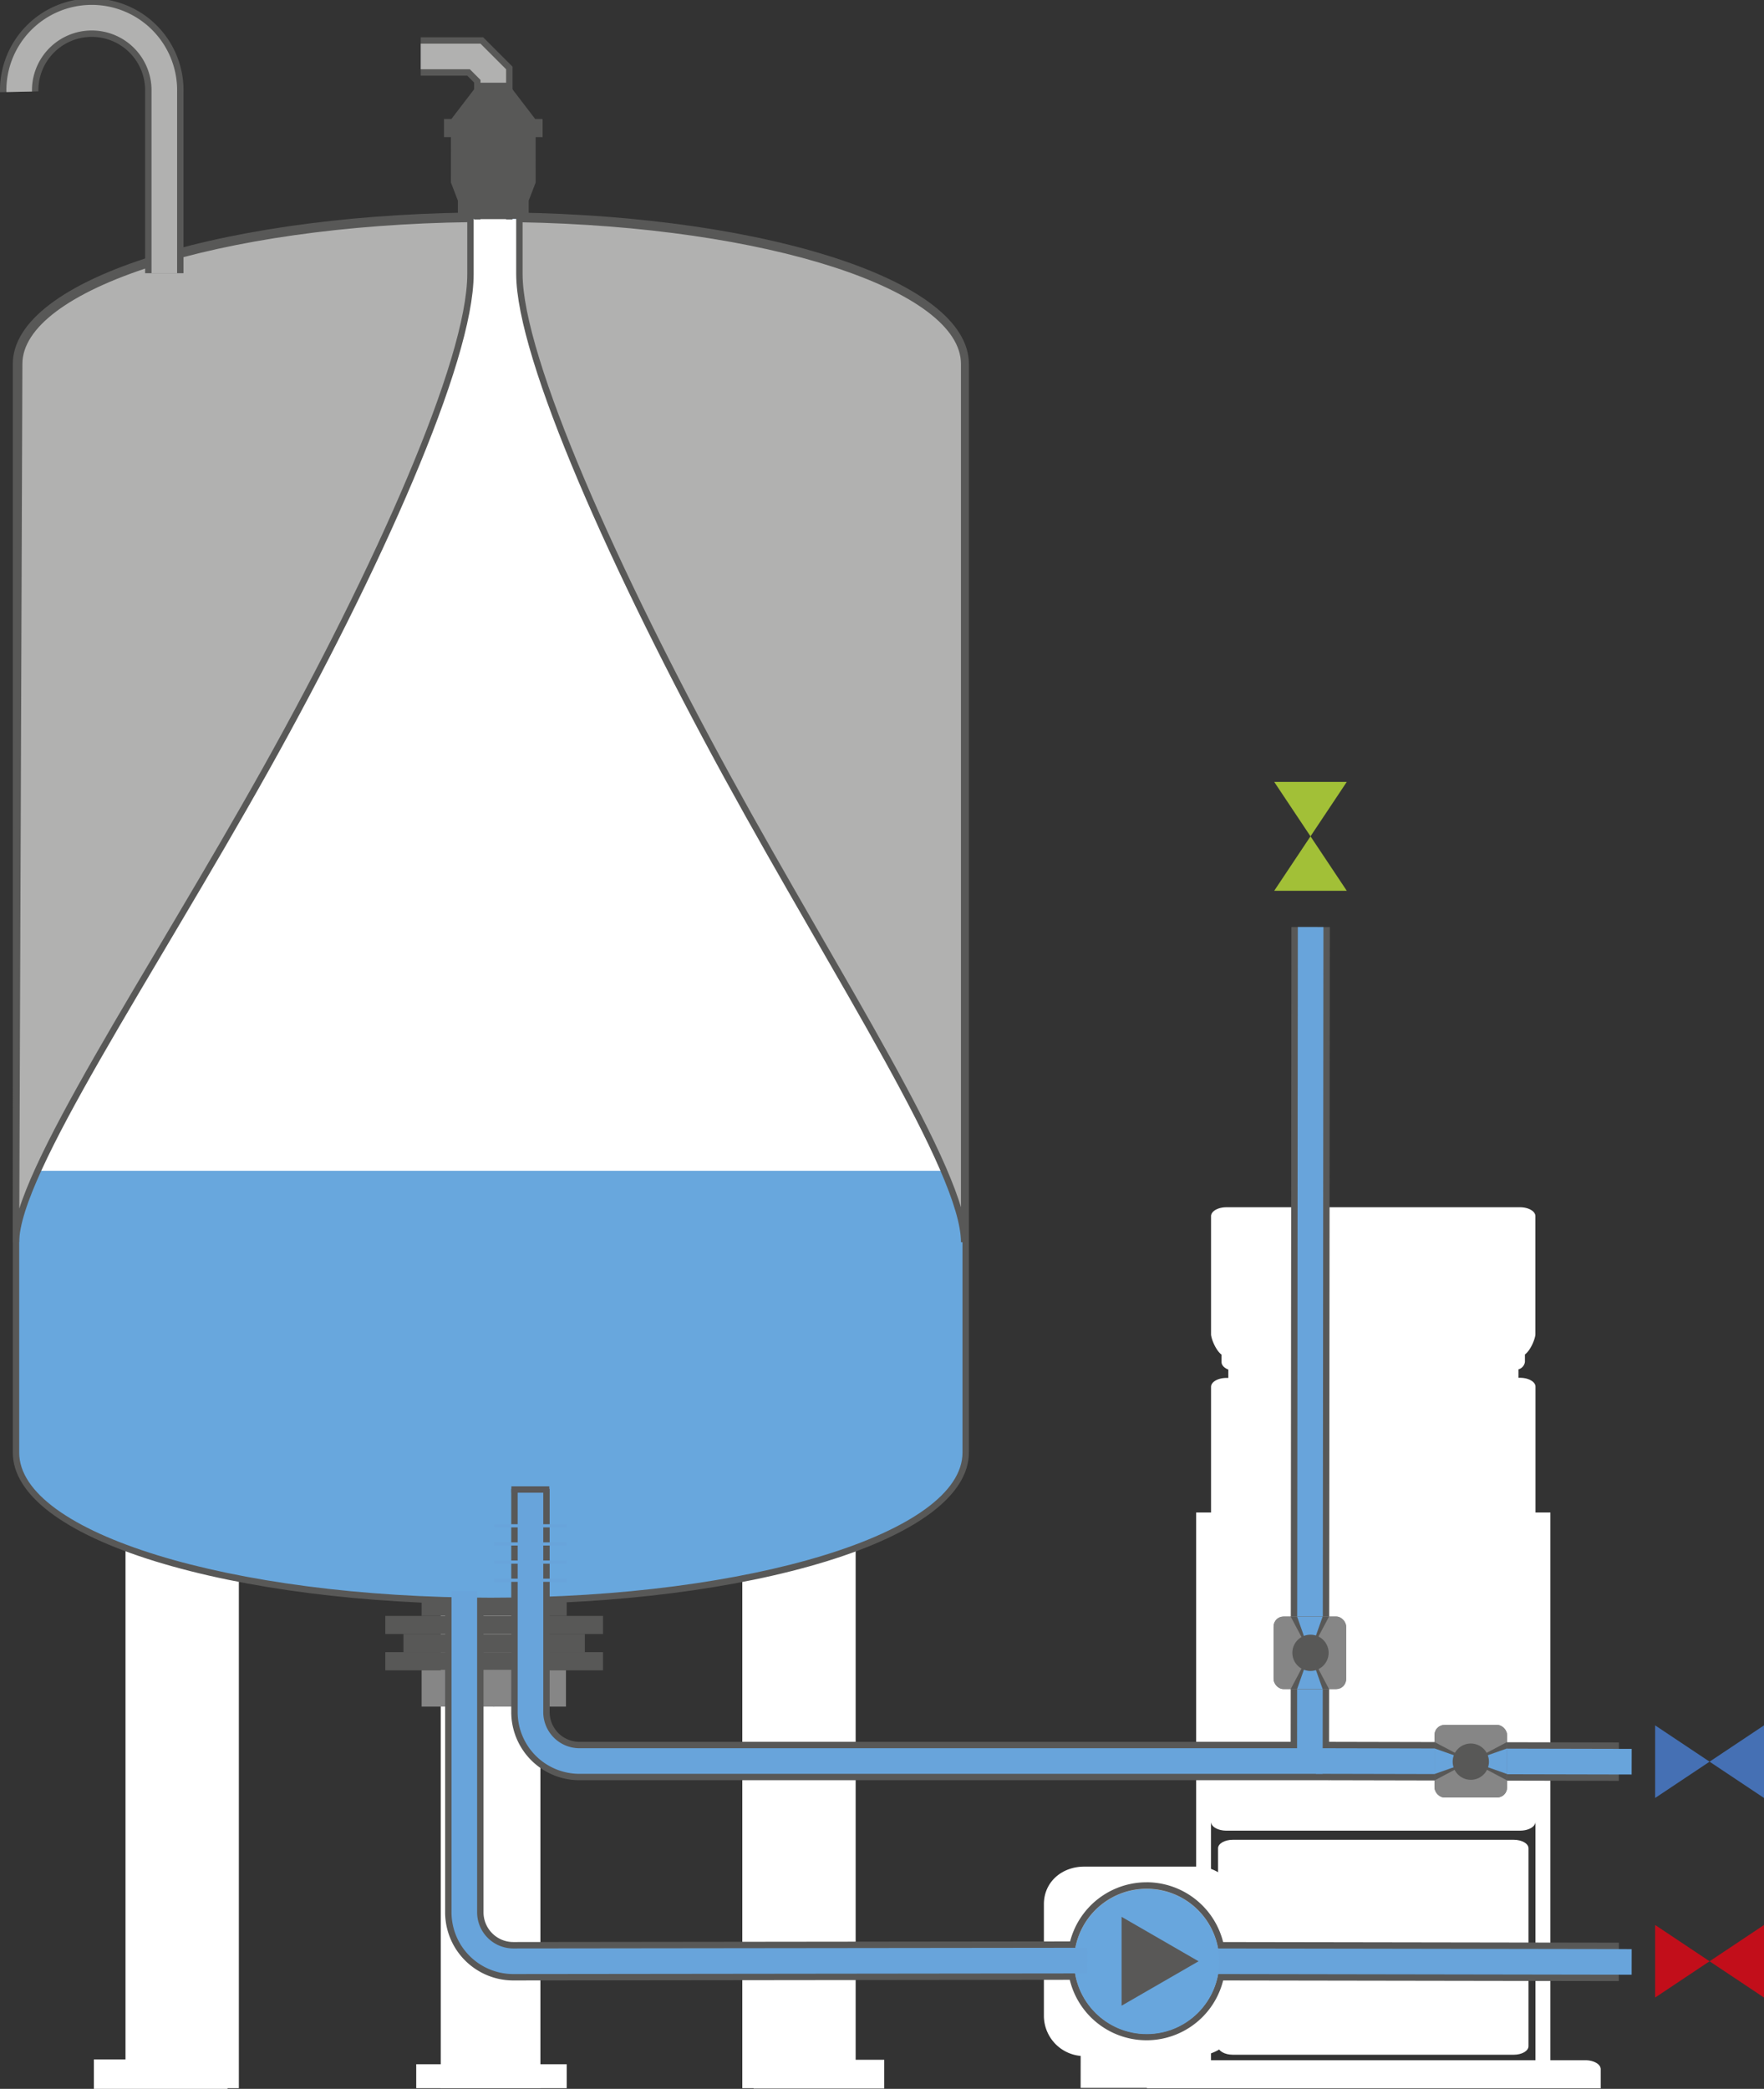 <svg xmlns="http://www.w3.org/2000/svg" xmlns:xlink="http://www.w3.org/1999/xlink" viewBox="0 0 551.29 652.68"><rect x="0" y="0" width="551.29" height="652.68" fill="#333333" stroke="none"/><defs><style>.cls-1{isolation:isolate;}.cls-2{fill:#fff;}.cls-3{fill:#585857;}.cls-4{fill:#68a7dd;}.cls-5{fill:#868686;}.cls-6,.cls-7,.cls-8{mix-blend-mode:multiply;}.cls-6{fill:url(#Unbenannter_Verlauf_8);}.cls-7{fill:url(#Unbenannter_Verlauf_8-2);}.cls-8{fill:url(#Unbenannter_Verlauf_8-3);}.cls-9{fill:#b1b1b0;}.cls-12,.cls-9{stroke:#585857;}.cls-12,.cls-13,.cls-14,.cls-16,.cls-17,.cls-18,.cls-9{stroke-miterlimit:10;}.cls-16,.cls-9{stroke-width:2px;}.cls-10{fill:#b0b0b0;}.cls-11{fill:#595857;}.cls-12,.cls-13,.cls-14,.cls-16,.cls-18,.cls-23{fill:none;}.cls-12{stroke-width:12px;}.cls-13,.cls-14,.cls-17{stroke:#68a4db;}.cls-13,.cls-14,.cls-18{stroke-width:8px;}.cls-14{stroke-linecap:square;}.cls-15{fill:#68a6dd;}.cls-16{stroke:#595859;}.cls-17{fill:#c9c9c9;}.cls-18{stroke:#b1b1b0;}.cls-19{fill:#a2c037;}.cls-20{fill:#c20e1a;}.cls-21{fill:#4570b4;}.cls-22{fill:#68a4db;}</style><linearGradient id="Unbenannter_Verlauf_8" x1="-5845.68" y1="-3346.68" x2="-5859.16" y2="-3369.56" gradientTransform="translate(-2993.68 6475.29) rotate(90)" gradientUnits="userSpaceOnUse"><stop offset="0" stop-opacity="0.5"/><stop offset="1" stop-opacity="0"/></linearGradient><linearGradient id="Unbenannter_Verlauf_8-2" x1="-5876.05" y1="-3340.09" x2="-5848.84" y2="-3340.09" xlink:href="#Unbenannter_Verlauf_8"/><linearGradient id="Unbenannter_Verlauf_8-3" x1="-5866.07" y1="-3369.21" x2="-5879.37" y2="-3346.33" xlink:href="#Unbenannter_Verlauf_8"/></defs><title>Element 1</title><g class="cls-1"><g id="Ebene_2" data-name="Ebene 2"><g id="Motor"><rect class="cls-2" x="39.22" y="465.41" width="35.43" height="187.06"/><rect class="cls-2" x="137.74" y="465.41" width="31.15" height="187.06"/><rect class="cls-2" x="231.98" y="465.41" width="35.43" height="187.06"/><rect class="cls-2" x="29.34" y="643.49" width="41.77" height="9.19"/><rect class="cls-2" x="130.08" y="644.99" width="47.03" height="7.48"/><rect class="cls-2" x="235.52" y="643.6" width="40.82" height="8.98"/><rect class="cls-3" x="120.42" y="504.9" width="68.03" height="5.67"/><rect class="cls-3" x="131.76" y="499.23" width="45.35" height="5.67"/><rect class="cls-3" x="126.09" y="510.57" width="56.69" height="5.67"/><rect class="cls-3" x="120.42" y="516.24" width="68.03" height="5.67"/><path class="cls-4" d="M153.4,500.23c-39.47,0-76.59-4.73-104.52-13.33C20.58,478.19,5,466.46,5,453.87V113.72c0-12.59,15.58-24.32,43.88-33C76.81,72.1,113.93,67.36,153.4,67.36S230,72.1,257.92,80.69c28.3,8.71,43.88,20.44,43.88,33V453.87c0,12.59-15.58,24.32-43.88,33C230,495.5,192.87,500.23,153.4,500.23Z"/><path class="cls-3" d="M153.4,68.36c81.41,0,147.4,20.31,147.4,45.35V453.87c0,25-66,45.35-147.4,45.35S6,478.92,6,453.87V113.72c0-25,66-45.35,147.4-45.35m0-2c-39.57,0-76.79,4.75-104.82,13.37C19.83,88.58,4,100.65,4,113.72V453.87c0,13.07,15.83,25.14,44.58,34,28,8.62,65.25,13.37,104.82,13.37s76.79-4.75,104.82-13.37c28.75-8.85,44.58-20.91,44.58-34V113.72c0-13.07-15.83-25.14-44.58-34-28-8.62-65.25-13.37-104.82-13.37Z"/><rect class="cls-5" x="154.2" y="521.91" width="22.68" height="11.34"/><rect class="cls-5" x="131.76" y="521.91" width="22.68" height="11.34"/><path class="cls-2" d="M373.45,642.44H338.86a12.62,12.62,0,0,1-12.62-12.62V595c0-7,5.65-11.76,12.62-11.76l35.4,0a12.61,12.61,0,0,1,12.61,12.61v34.79C386.88,637.61,380.41,642.44,373.45,642.44Z"/><path class="cls-2" d="M495.46,643.74H484.53V472.6h-4.65V433.29c0-1.53-2.15-2.78-4.8-2.78h-.51v-2.65a2.77,2.77,0,0,0,2-2.32v-2.31c1.91-1.44,3.28-5.14,3.28-6.37V380c0-1.53-2.15-2.78-4.8-2.78H383.28c-2.65,0-4.8,1.24-4.8,2.78v36.9c0,1.23,1.38,4.93,3.28,6.37v2.31c0,1,.85,1.86,2.12,2.35v2.62h-.6c-2.65,0-4.8,1.24-4.8,2.78V472.6h-4.65V643.74H363.25c-2.65,0-4.8,1.24-4.8,2.78v6H500.26v-6C500.26,645,498.12,643.74,495.46,643.74Zm-117,0V569.22c0,1.53,2.15,2.78,4.8,2.78h91.81c2.65,0,4.8-1.24,4.8-2.78v74.52Z"/><path class="cls-2" d="M473.1,574.86H385.26c-2.54,0-4.59,1.19-4.59,2.66v61.84c0,1.47,2.06,2.66,4.59,2.66H473.1c2.54,0,4.59-1.19,4.59-2.66V577.52C477.7,576.05,475.64,574.86,473.1,574.86Z"/><polygon class="cls-2" points="377.18 641.5 337.73 641.49 337.72 652.39 377.17 652.39 377.18 641.5"/><path class="cls-6" d="M358.2,628.55A15.71,15.71,0,0,0,373.92,613L350.5,626.54A15.65,15.65,0,0,0,358.2,628.55Z"/><path class="cls-7" d="M342.48,612.84a15.7,15.7,0,0,0,7.86,13.6V599.24A15.7,15.7,0,0,0,342.48,612.84Z"/><path class="cls-8" d="M358.2,597.13a15.65,15.65,0,0,0-7.7,2l23.41,13.51A15.71,15.71,0,0,0,358.2,597.13Z"/><polygon class="cls-2" points="301.31 187.55 256.69 187.55 162.32 68.44 147.07 68.41 51.35 187.55 5.05 187.55 5.05 365.84 301.31 365.84 301.31 187.55"/><path class="cls-9" d="M162.32,68.44c77.5,1.34,139,21.1,139,45.28V388.14c0-22.22-39.4-82.24-74-145.42-34.92-63.82-65-130.82-65-157.15ZM5,388.14c0-21.42,42-83.26,78.18-148,34.77-62.21,63.85-127.3,63.85-154.52V68.41C68.6,69.43,6,89.32,6,113.72Z"/><path class="cls-10" d="M358.36,636.49A23.68,23.68,0,1,1,382,612.81,23.7,23.7,0,0,1,358.36,636.49Z"/><path class="cls-11" d="M358.36,590.14a22.68,22.68,0,1,1-22.68,22.68,22.68,22.68,0,0,1,22.68-22.68m0-2A24.68,24.68,0,1,0,383,612.81a24.7,24.7,0,0,0-24.68-24.68Z"/><path class="cls-12" d="M165.78,465.21v69.73a15.31,15.31,0,0,0,15.31,15.31H409.36l.24-260.59"/><path class="cls-13" d="M165.78,465.21v69.73a15.31,15.31,0,0,0,15.31,15.31H409.36l.24-260.59"/><line class="cls-12" x1="505.93" y1="550.45" x2="415.23" y2="550.25"/><line class="cls-14" x1="505.93" y1="550.45" x2="415.23" y2="550.25"/><line class="cls-12" x1="505.93" y1="613.01" x2="381.21" y2="612.81"/><line class="cls-14" x1="505.93" y1="613.01" x2="381.21" y2="612.81"/><circle class="cls-15" cx="358.36" cy="612.9" r="22.68"/><line class="cls-16" x1="159.82" y1="465.41" x2="171.67" y2="465.41"/><line class="cls-17" x1="154.4" y1="476.75" x2="177.08" y2="476.75"/><line class="cls-17" x1="154.4" y1="482.42" x2="177.08" y2="482.42"/><line class="cls-17" x1="154.4" y1="488.09" x2="177.08" y2="488.09"/><line class="cls-17" x1="154.4" y1="493.76" x2="177.08" y2="493.76"/><path class="cls-12" d="M51.35,85.37V28.68A22.68,22.68,0,1,0,6,28.68"/><path class="cls-18" d="M51.35,85.37V28.68A22.68,22.68,0,1,0,6,28.68"/><polyline class="cls-12" points="154.17 68.56 154.17 23.31 148.5 17.64 131.49 17.64"/><polyline class="cls-18" points="154.17 68.56 154.17 23.31 148.5 17.64 131.49 17.64"/><polygon class="cls-3" points="154.17 68.36 165.23 68.36 165.23 62.69 167.41 57.02 167.4 45.69 167.4 42.85 169.57 42.85 169.57 37.18 167.26 37.18 158.58 25.84 154.17 25.84 149.75 25.84 141.07 37.18 138.76 37.18 138.76 42.85 140.93 42.85 140.93 45.69 140.92 57.02 143.1 62.69 143.1 68.36 154.17 68.36"/><path class="cls-12" d="M145.11,501.12V597.5a15.31,15.31,0,0,0,15.31,15.31l175.43-.2"/><path class="cls-14" d="M145.11,501.12V597.5a15.31,15.31,0,0,0,15.31,15.31l175.43-.2"/><polygon class="cls-19" points="398.22 278.33 409.56 261.32 420.9 278.33 398.22 278.33"/><polygon class="cls-19" points="420.9 244.31 409.56 261.32 398.22 244.31 420.9 244.31"/><polygon class="cls-20" points="517.27 601.48 534.28 612.82 517.27 624.15 517.27 601.48"/><polygon class="cls-20" points="551.29 624.15 534.28 612.82 551.29 601.48 551.29 624.15"/><polygon class="cls-21" points="517.27 539.11 534.28 550.45 517.27 561.79 517.27 539.11"/><polygon class="cls-21" points="551.29 561.79 534.28 550.45 551.29 539.11 551.29 561.79"/><rect class="cls-5" x="448.32" y="538.97" width="22.68" height="22.68" rx="3.12" ry="3.12"/><line class="cls-12" x1="471" y1="550.31" x2="459.66" y2="550.31"/><line class="cls-13" x1="471" y1="550.31" x2="459.66" y2="550.31"/><line class="cls-12" x1="448.32" y1="550.31" x2="459.66" y2="550.31"/><line class="cls-13" x1="448.32" y1="550.31" x2="459.66" y2="550.31"/><rect class="cls-5" x="398.02" y="505.1" width="22.68" height="22.68" rx="3.12" ry="3.12"/><line class="cls-12" x1="409.36" y1="505.1" x2="409.36" y2="516.44"/><line class="cls-13" x1="409.36" y1="505.1" x2="409.36" y2="516.44"/><line class="cls-12" x1="409.36" y1="527.78" x2="409.36" y2="516.44"/><line class="cls-13" x1="409.36" y1="527.78" x2="409.36" y2="516.44"/><rect class="cls-5" x="448.32" y="538.97" width="22.68" height="22.68" rx="3.12" ry="3.12"/><polygon class="cls-3" points="471 556.31 459.66 550.31 471 544.31 471 556.31"/><polygon class="cls-22" points="471 554.31 459.66 550.31 471 546.31 471 554.31"/><polygon class="cls-3" points="448.32 544.31 459.66 550.31 448.32 556.31 448.32 544.31"/><polygon class="cls-22" points="448.32 546.31 459.66 550.31 448.32 554.31 448.32 546.31"/><rect class="cls-5" x="398.02" y="505.1" width="22.68" height="22.68" rx="3.12" ry="3.12"/><polygon class="cls-3" points="415.36 505.1 409.36 516.44 403.36 505.1 415.36 505.1"/><polygon class="cls-22" points="413.36 505.1 409.36 516.44 405.36 505.1 413.36 505.1"/><polygon class="cls-3" points="403.36 527.78 409.36 516.44 415.36 527.78 403.36 527.78"/><polygon class="cls-22" points="405.36 527.78 409.36 516.44 413.36 527.78 405.36 527.78"/><circle class="cls-3" cx="459.66" cy="550.45" r="5.67"/><circle class="cls-3" cx="409.56" cy="516.44" r="5.67"/><circle class="cls-23" cx="358.53" cy="612.82" r="22.68"/><polygon class="cls-11" points="350.52 598.93 374.57 612.82 350.52 626.7 350.52 598.93"/></g></g></g></svg>